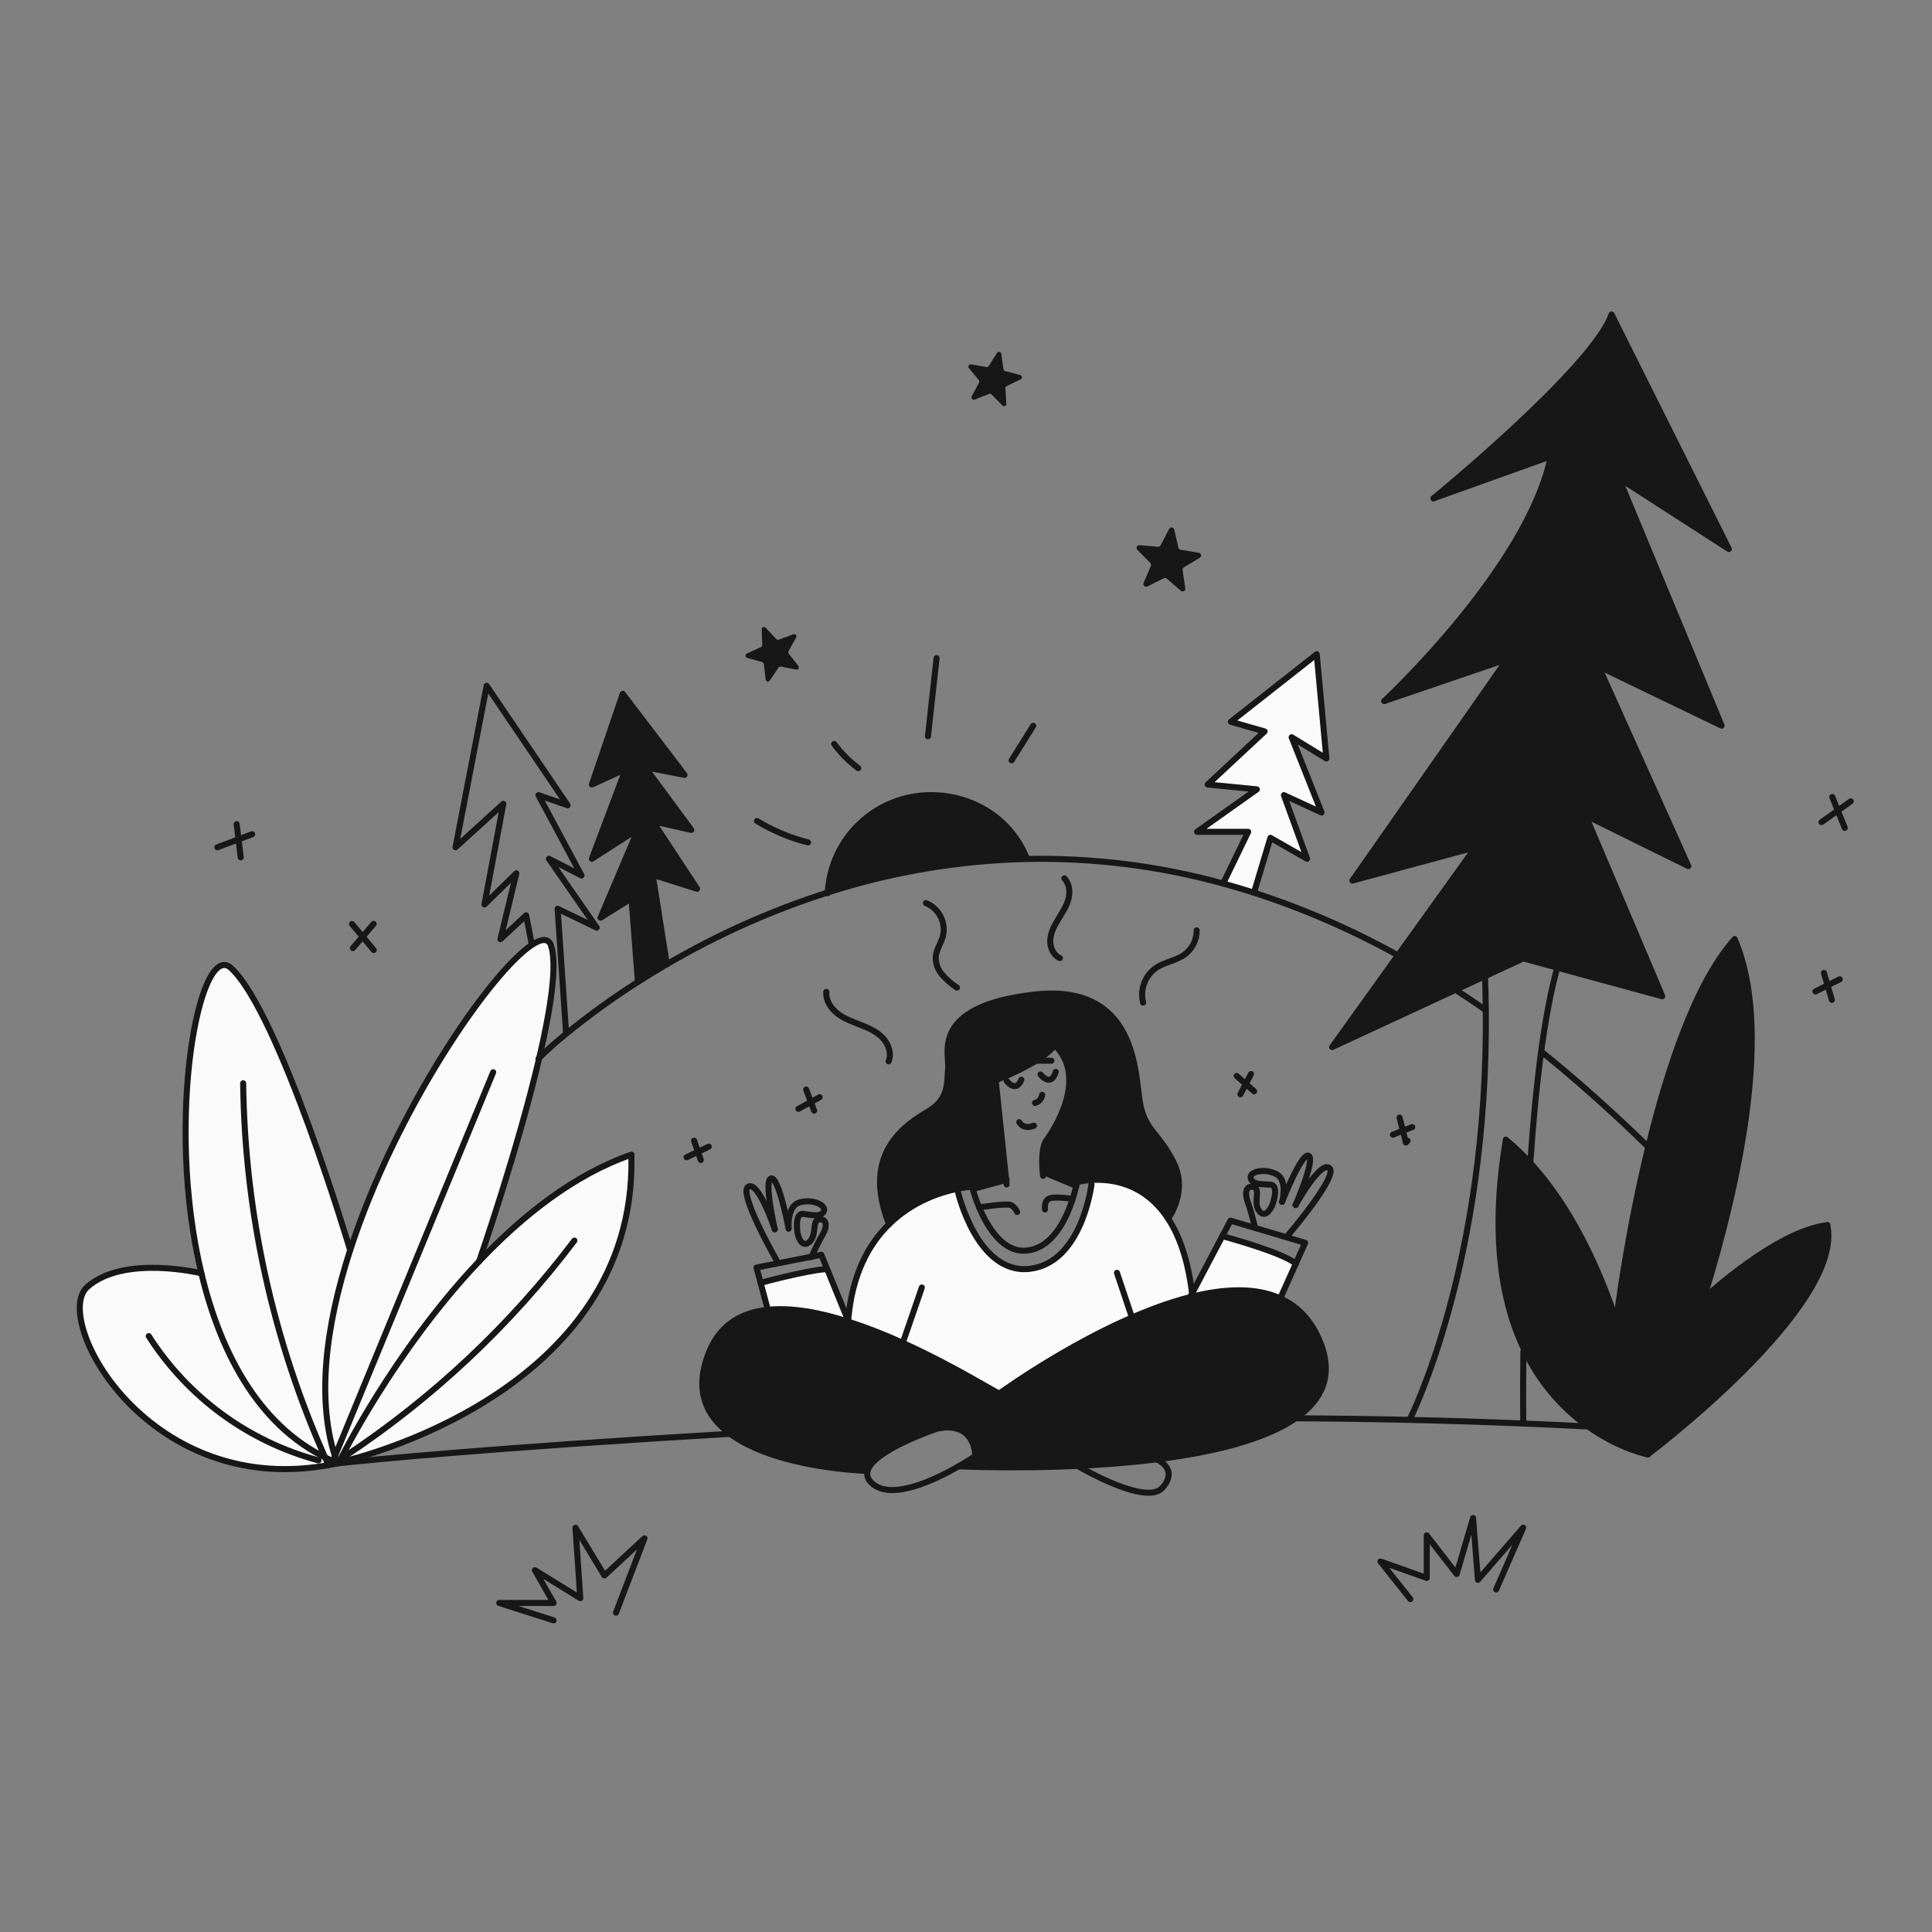 <svg width="960" height="960" viewBox="0 0 960 960" fill="none" xmlns="http://www.w3.org/2000/svg">
<rect x="0" y="0" width="960" height="960" fill="#808080" stroke="none"/>
<g clip-path="url(#clip0_583_1344)">
<path d="M847.358 644.501C847.358 644.501 882.314 611.879 907.975 608.76C916.607 649.046 818.775 722.688 818.775 722.688C818.775 722.688 833.275 688.904 846.913 644.358L847.358 644.501Z" fill="#171717"/>
<path d="M861.931 466.674C880.907 510.384 864.642 586.462 846.909 644.358C833.273 688.904 818.771 722.688 818.771 722.688C815.638 700.097 810.416 677.846 803.171 656.221C803.171 654.815 808.196 614.284 819.06 569.738C828.626 530.501 842.731 488.147 861.931 466.674Z" fill="#171717"/>
<path d="M748.268 566.312C752.434 569.776 756.363 573.515 760.029 577.503C780.472 599.638 794.18 629.395 803.168 656.219C810.413 677.845 815.635 700.096 818.768 722.687C818.768 722.687 804.358 719.926 788.245 708.187C775.13 698.585 764.61 685.872 757.631 671.193C746.321 647.883 740.278 614.354 748.268 566.312Z" fill="#171717"/>
<path d="M694.652 474.684L733.165 421.001L672.017 437.552L748.992 327.481L687.854 348.333C688.954 347.313 759.154 281.733 770.577 226.761L712.313 247.612C713.536 246.612 791.513 182.673 800.784 156.268L859.057 272.801L804.381 237.549L855.46 360.572L794.312 331.079L838.912 430.352L787.844 405.169L825.969 495.036L773.79 480.819L756.903 476.219L737.761 485.101L723.401 491.766L661.948 520.271L694.652 474.684Z" fill="#171717"/>
<path d="M649.474 426.722L631.252 416.316L623.089 443.558C617.941 441.907 612.835 440.392 607.771 439.012L620.225 413.32H594.8L624.538 392.22L600.079 389.815L628.379 363.44L611.594 358.64L654.275 325.07L659.065 376.87L641.8 366.318L656.669 403.73L637.969 395.098L649.474 426.722Z" fill="white" fill-opacity="0.96"/>
<path d="M636.154 645.153C623.754 639.497 607.914 640.312 591.404 644.521L592.331 642.768V642.758L607.374 614.223C607.374 614.223 637.374 622.274 643.874 627.91L636.434 644.521L636.154 645.153Z" fill="white" fill-opacity="0.96"/>
<path d="M510.017 426.1L510.037 426.813C476.506 427.611 443.263 433.216 411.324 443.456C412.065 430.384 417.78 418.092 427.296 409.1C436.812 400.108 449.408 395.099 462.5 395.1C484 395.1 502.414 407.319 510.017 426.1Z" fill="#171717"/>
<path d="M499.948 586.287L483.336 590.843C483.122 590.099 483.02 589.681 483.02 589.681C480.556 589.85 478.107 590.194 475.692 590.71C467.376 592.402 453.465 596.825 441.766 608.301L441.755 608.29C427.263 571.581 451.865 558.007 461.822 551.861C471.779 545.715 470.515 537.451 471.147 530.461C471.779 523.471 462.247 500.152 513.777 494.221C565.307 488.29 563.908 534.221 566.456 548.051C569.004 561.881 575.356 562.351 582.986 577.29C590.616 592.229 580.408 605.49 580.408 605.49C568.596 587.482 551.668 585.69 542.221 586.34C539.833 586.475 537.464 586.843 535.148 587.44C535.148 587.44 535.036 588.102 534.781 589.234H534.771L518.3 582.374L518.106 582.394C517.77 578.583 517.362 570.012 520.043 566.486C523.543 561.869 540.864 535.494 524.18 519.443L524.16 519.423C521.465 522.449 518.307 525.029 514.804 527.066C508.382 530.876 501.641 534.119 494.656 536.758L494.779 537.084L499.948 586.287Z" fill="#171717"/>
<path d="M448.584 667.266C439.71 663.202 430.607 659.656 421.322 656.647L421.454 656.219C423.279 633.207 431.707 618.144 441.766 608.3C453.466 596.824 467.376 592.4 475.692 590.709L476.018 592.33C476.018 592.33 485.558 633.441 511.627 630.476C537.696 627.511 542.353 588.518 542.353 588.518L542.221 586.337C551.668 585.685 568.596 587.479 580.408 605.487C585.931 613.905 590.334 625.859 592.331 642.756V642.766L591.404 644.519C546.552 655.944 496.686 692.357 496.686 692.357C496.146 692.887 474.867 679.139 448.584 667.266Z" fill="white" fill-opacity="0.96"/>
<path d="M410.917 630.375L421.454 656.22L421.322 656.648C407.34 652.194 393.408 649.575 381.535 650.829V650.819L377.948 637.458C377.948 637.458 399.848 631.425 410.285 630.63L410.917 630.375Z" fill="white" fill-opacity="0.96"/>
<path d="M429.934 730.82C429.934 730.82 385.948 729.577 362.824 712.476C350.824 703.609 344.449 690.483 352.694 671.058C358.218 658.058 368.674 652.174 381.535 650.829C393.408 649.575 407.335 652.194 421.322 656.648C430.607 659.657 439.71 663.203 448.584 667.267C474.867 679.14 496.146 692.888 496.684 692.358C496.684 692.358 546.55 655.945 591.402 644.52C607.912 640.311 623.749 639.496 636.152 645.152C644.845 649.096 651.857 656.22 656.252 667.563C662.479 683.655 656.782 695.599 644.226 704.435C628.573 715.462 602.238 721.668 575.017 725.103C561.657 726.784 548.082 727.803 535.445 728.394C503.73 729.872 477.945 728.67 476.386 728.588C481.339 725.745 484.601 723.503 484.601 723.503C484.601 723.503 484.927 706.025 465.849 709.836C465.849 709.836 433.043 720.69 430.994 731.336L429.934 730.82Z" fill="#171717"/>
<path d="M313.784 446.351L298.415 456L317.115 411.943L294.1 426.723L310.885 382.146L294.1 389.82L309.438 344.744L340.138 385.03L320.479 381.188L343.5 412.363L324.31 408.052L346.374 441.622L324.31 434.662L331.322 479.147C326.267 482.092 321.497 485.027 316.993 487.901L313.784 446.351Z" fill="#171717"/>
<path d="M313.763 574.945C315.893 692.511 174.306 725.307 169.914 726.295C169.89 726.297 169.866 726.3 169.842 726.305L168.925 725.653C168.925 725.653 195.514 671.653 238.063 626.767C238.064 626.759 238.067 626.752 238.073 626.747C259.566 604.081 285.126 583.747 313.386 573.885L313.763 574.945Z" fill="white" fill-opacity="0.96"/>
<path d="M267.964 525.608C257.355 571.101 238.48 625.574 238.073 626.746C238.067 626.751 238.064 626.758 238.063 626.766C195.514 671.648 168.925 725.652 168.925 725.652L169.842 726.304C169.866 726.299 169.89 726.296 169.914 726.294L169.985 726.906C168.201 727.099 167.325 727.201 167.325 727.201C167.401 727.189 167.476 727.172 167.549 727.15L167.366 726.314C156.848 696.831 161.781 658.909 173.99 621.214C196.564 551.546 243.973 482.674 264.49 469.384C269.31 466.266 272.643 466.205 273.835 469.914C276.942 479.604 273.63 501.332 267.964 525.608Z" fill="white" fill-opacity="0.96"/>
<path d="M167.366 726.314L167.549 727.15C167.476 727.173 167.401 727.19 167.325 727.202C167.019 727.273 166.703 727.334 166.398 727.395L166.173 726.314C129.994 710.987 109.887 673.738 100.073 632.697C81.759 556.212 99.173 466.549 114.85 481.062C138.861 503.268 173.725 620.306 173.99 621.213C161.781 658.91 156.848 696.831 167.366 726.314Z" fill="white" fill-opacity="0.96"/>
<path d="M100.073 632.7C109.887 673.741 129.994 710.99 166.173 726.317L166.398 727.398C74.146 746.415 25.218 655.498 43.398 639.447C61.742 623.263 100.062 632.7 100.062 632.7H100.073Z" fill="white" fill-opacity="0.96"/>
<path d="M313.763 574.945C315.893 692.511 174.306 725.307 169.914 726.295C169.889 726.297 169.865 726.3 169.842 726.305C169.832 726.311 169.822 726.314 169.812 726.315" stroke="#171717" stroke-width="3" stroke-linecap="round" stroke-linejoin="round"/>
<path d="M238.073 626.747C259.566 604.081 285.126 583.747 313.386 573.885C313.519 573.834 313.651 573.785 313.786 573.742" stroke="#171717" stroke-width="3" stroke-linecap="round" stroke-linejoin="round"/>
<path d="M168.925 725.654C168.925 725.654 195.514 671.654 238.063 626.768" stroke="#171717" stroke-width="3" stroke-linecap="round" stroke-linejoin="round"/>
<path d="M238.063 626.766C238.064 626.759 238.067 626.751 238.073 626.746C238.48 625.574 257.355 571.101 267.964 525.608C273.63 501.332 276.942 479.608 273.834 469.908C272.642 466.199 269.309 466.26 264.489 469.378C243.973 482.668 196.564 551.54 173.989 621.208C161.78 658.908 156.847 696.827 167.365 726.308" stroke="#171717" stroke-width="3" stroke-linecap="round" stroke-linejoin="round"/>
<path d="M174 621.223L173.99 621.213C173.725 620.306 138.861 503.268 114.85 481.062C99.176 466.549 81.759 556.212 100.073 632.697C109.887 673.738 129.994 710.987 166.173 726.314" stroke="#171717" stroke-width="3" stroke-linecap="round" stroke-linejoin="round"/>
<path d="M100.063 632.7C100.063 632.7 61.743 623.263 43.399 639.447C25.218 655.5 74.146 746.413 166.4 727.4C166.705 727.339 167.021 727.277 167.327 727.206C167.403 727.194 167.478 727.177 167.551 727.155C168.01 727.063 168.468 726.961 168.927 726.86" stroke="#171717" stroke-width="3" stroke-linecap="round" stroke-linejoin="round"/>
<path d="M644.439 704.74C663.314 704.852 682.039 705.117 700.767 705.545C719.396 705.962 738.046 706.554 756.9 707.328C767.142 707.746 777.456 708.219 787.841 708.745" stroke="#171717" stroke-width="3" stroke-linecap="round" stroke-linejoin="round"/>
<path d="M167.325 727.199C167.325 727.199 168.201 727.099 169.985 726.904C182.969 725.528 243.892 719.404 362.824 712.473L363.955 712.412" stroke="#171717" stroke-width="3" stroke-linecap="round" stroke-linejoin="round"/>
<path d="M818.771 722.687C815.639 700.096 810.416 677.845 803.172 656.219C794.184 629.395 780.471 599.638 760.032 577.503C756.366 573.515 752.437 569.776 748.271 566.312" stroke="#171717" stroke-width="3" stroke-linecap="round" stroke-linejoin="round"/>
<path d="M818.771 722.688C818.771 722.688 833.271 688.904 846.909 644.358C864.642 586.458 880.91 510.384 861.932 466.674" stroke="#171717" stroke-width="3" stroke-linecap="round" stroke-linejoin="round"/>
<path d="M803.168 656.221C803.168 654.815 808.193 614.284 819.057 569.738C828.626 530.501 842.731 488.147 861.931 466.674" stroke="#171717" stroke-width="3" stroke-linecap="round" stroke-linejoin="round"/>
<path d="M818.771 722.688C818.771 722.688 916.607 649.046 907.971 608.76" stroke="#171717" stroke-width="3" stroke-linecap="round" stroke-linejoin="round"/>
<path d="M847.358 644.501C847.358 644.501 882.314 611.879 907.975 608.76" stroke="#171717" stroke-width="3" stroke-linecap="round" stroke-linejoin="round"/>
<path d="M818.771 722.686C818.771 722.686 804.361 719.925 788.248 708.186C775.133 698.585 764.612 685.872 757.634 671.192C746.321 647.884 740.278 614.355 748.268 566.314" stroke="#171717" stroke-width="3" stroke-linecap="round" stroke-linejoin="round"/>
<path d="M700.787 704.679C700.787 704.679 739.595 627.979 738.287 501.659C738.226 496.326 738.096 490.908 737.899 485.404" stroke="#171717" stroke-width="3" stroke-linecap="round" stroke-linejoin="round"/>
<path d="M760.467 577.099C761.741 558.418 763.453 539.778 765.756 522.769C767.886 506.963 770.526 492.562 773.787 480.822" stroke="#171717" stroke-width="3" stroke-linecap="round" stroke-linejoin="round"/>
<path d="M756.9 707.339V707.329C756.89 706.891 756.717 692.837 756.961 671.529" stroke="#171717" stroke-width="3" stroke-linecap="round" stroke-linejoin="round"/>
<path d="M712.313 247.612C713.536 246.612 791.513 182.673 800.784 156.268L859.057 272.801L804.381 237.549L855.46 360.572L794.312 331.079L838.912 430.352L787.844 405.169L825.969 495.036L773.79 480.819L756.903 476.219L737.761 485.101L723.401 491.766L661.948 520.271L694.648 474.686L733.165 421.001L672.017 437.552L748.992 327.481L687.854 348.333L687.844 348.343" stroke="#171717" stroke-width="3" stroke-linecap="round" stroke-linejoin="round"/>
<path d="M687.854 348.332C688.954 347.312 759.154 281.732 770.577 226.76L712.312 247.611L712.302 247.621" stroke="#171717" stroke-width="3" stroke-linecap="round" stroke-linejoin="round"/>
<path d="M766.205 522.826C782.388 535.739 802.305 553.543 818.771 569.665" stroke="#171717" stroke-width="3" stroke-linecap="round" stroke-linejoin="round"/>
<path d="M723.493 491.967C728.283 495.076 733.087 498.309 737.903 501.667" stroke="#171717" stroke-width="3" stroke-linecap="round" stroke-linejoin="round"/>
<path d="M267.566 526.078C267.681 525.906 267.815 525.749 267.966 525.61C272.193 521.402 276.644 517.427 281.3 513.701C292.68 504.41 304.598 495.797 316.99 487.907C321.49 485.033 326.264 482.098 331.319 479.153C356.592 464.349 383.421 452.38 411.319 443.463C443.258 433.223 476.501 427.618 510.032 426.82C543.029 426.134 575.951 430.244 607.766 439.02C612.833 440.406 617.939 441.921 623.084 443.566C647.888 451.605 671.854 462.028 694.647 474.69C694.688 474.71 694.718 474.731 694.759 474.751" stroke="#171717" stroke-width="3" stroke-linecap="round" stroke-linejoin="round"/>
<path d="M411.3 443.834C411.31 443.712 411.31 443.579 411.32 443.457C412.06 430.384 417.775 418.091 427.292 409.099C436.809 400.107 449.407 395.098 462.5 395.1C484 395.1 502.419 407.32 510.022 426.1" stroke="#171717" stroke-width="3" stroke-linecap="round" stroke-linejoin="round"/>
<path d="M331.323 479.147L324.311 434.662L346.375 441.622L324.311 408.052L343.501 412.363L320.479 381.188L340.138 385.03L309.441 344.744L294.104 389.82L310.889 382.146L294.104 426.723L317.116 411.945L298.415 456.002L313.784 446.351L316.993 487.901" stroke="#171717" stroke-width="3" stroke-linecap="round" stroke-linejoin="round"/>
<path d="M607.771 439.012L620.225 413.32H594.798L624.536 392.224L600.077 389.819L628.378 363.444L611.593 358.644L654.274 325.074L659.064 376.876L641.8 366.318L656.669 403.73L637.968 395.098L649.474 426.722L631.252 416.316L623.089 443.558" stroke="#171717" stroke-width="3" stroke-linecap="round" stroke-linejoin="round"/>
<path d="M281.304 513.694L277.075 451.568L296.499 460.924L272.754 426.722L288.948 435.028L267.566 395.098L282.038 400.133L241.823 340.789L226.363 420.994L250.098 399.409L240.743 449.407L256.57 433.947L248.661 466.672L261.431 454.809L264.05 468.322" stroke="#171717" stroke-width="3" stroke-linecap="round" stroke-linejoin="round"/>
<path d="M306.089 801.313L320.235 764.38L300.331 782.846L285.951 759.111L288.346 794.118L265.803 780.207L275.077 796.513H248.06L275.077 805.145" stroke="#171717" stroke-width="3" stroke-linecap="round" stroke-linejoin="round"/>
<path d="M743.437 789.797L756.849 759.111L734.367 785.007L731.962 754.311L723.809 782.123L708.94 762.943V784.049L685.928 775.896L700.787 794.597" stroke="#171717" stroke-width="3" stroke-linecap="round" stroke-linejoin="round"/>
<path d="M486.566 599.974C490.684 609.774 498.5 622.843 510.566 621.366C526.882 619.366 533.272 595.959 534.78 589.233C535.035 588.101 535.147 587.439 535.147 587.439C537.463 586.842 539.832 586.474 542.22 586.339C551.667 585.687 568.595 587.481 580.407 605.489C585.93 613.907 590.333 625.861 592.33 642.758" stroke="#171717" stroke-width="3" stroke-linecap="round" stroke-linejoin="round"/>
<path d="M381.535 650.82L377.948 637.459L375.899 629.846L386.386 627.777L403.202 624.455L408.102 623.487L410.915 630.376L421.452 656.221C423.277 633.209 431.705 618.146 441.764 608.302C453.464 596.826 467.374 592.402 475.69 590.711C478.106 590.194 480.554 589.851 483.018 589.682C483.018 589.682 483.118 590.1 483.334 590.844C484.229 593.947 485.304 596.996 486.554 599.975" stroke="#171717" stroke-width="3" stroke-linecap="round" stroke-linejoin="round"/>
<path d="M476.314 728.588H476.385C477.945 728.67 503.729 729.872 535.444 728.394C548.081 727.803 561.656 726.784 575.016 725.103C602.237 721.668 628.572 715.462 644.225 704.435C656.781 695.599 662.478 683.655 656.251 667.563C651.859 656.22 644.851 649.096 636.151 645.152C623.751 639.496 607.911 640.311 591.401 644.52C546.549 655.945 496.683 692.358 496.683 692.358C496.143 692.888 474.864 679.14 448.583 667.267C439.709 663.203 430.606 659.657 421.321 656.648C407.339 652.194 393.407 649.575 381.534 650.829C368.673 652.174 358.217 658.054 352.693 671.058C344.448 690.483 350.828 703.609 362.823 712.476C385.947 729.576 429.933 730.82 429.933 730.82" stroke="#171717" stroke-width="3" stroke-linecap="round" stroke-linejoin="round"/>
<path d="M476.385 728.589C481.338 725.746 484.6 723.504 484.6 723.504C484.6 723.504 484.926 706.026 465.848 709.837C465.848 709.837 433.042 720.691 430.993 731.337C430.616 733.314 431.293 735.28 433.429 737.165C443.07 745.689 464.553 735.401 476.385 728.589Z" stroke="#171717" stroke-width="3" stroke-linecap="round" stroke-linejoin="round"/>
<path d="M535.148 728.222C535.148 728.222 535.248 728.283 535.448 728.395C538.801 730.362 569.792 748.136 577.599 739.27C585.854 729.894 575.041 725.297 575.041 725.297" stroke="#171717" stroke-width="3" stroke-linecap="round" stroke-linejoin="round"/>
<path d="M391.859 610.5C391.859 610.476 391.855 610.452 391.849 610.429C391.777 609.45 391.186 599.31 397.189 597.496C403.497 595.59 410.652 598.739 409.389 601.766C409.2 602.228 408.901 602.638 408.52 602.961C408.139 603.284 407.686 603.51 407.198 603.621C405.198 604.181 402.245 603.611 399.157 603.193C394.53 602.561 396.344 613.048 396.344 613.048C396.344 613.048 398.036 620.671 402.102 617.175C406.168 613.679 403.233 606.209 407.157 605.893C407.208 605.893 407.257 605.883 407.31 605.883C411.071 605.69 410.979 609.919 408.645 613.683C406.984 616.373 403.784 623.201 403.203 624.455C403.142 624.587 403.111 624.655 403.111 624.655" stroke="#171717" stroke-width="3" stroke-linecap="round" stroke-linejoin="round"/>
<path d="M384.98 610.786C384.735 609.706 379.466 586.486 383.166 585.553C386.835 584.625 391.566 608.931 391.849 610.43" stroke="#171717" stroke-width="3" stroke-linecap="round" stroke-linejoin="round"/>
<path d="M386.182 626.767C386.182 626.767 366.615 592.7 371.8 589.681C376.865 586.736 384.6 609.687 384.977 610.787C384.982 610.8 384.986 610.814 384.987 610.828" stroke="#171717" stroke-width="3" stroke-linecap="round" stroke-linejoin="round"/>
<path d="M637.071 597.181C637.072 597.173 637.075 597.166 637.081 597.16V597.15C637.255 596.508 639.904 586.368 634.228 583.423C628.378 580.386 620.765 582.159 621.458 585.359C621.54 585.768 621.705 586.155 621.944 586.497C622.182 586.839 622.489 587.128 622.844 587.346C624.658 588.508 627.899 588.488 631.252 588.651C635.919 588.885 632.189 598.851 632.189 598.851C632.189 598.851 629.132 606.051 625.779 601.858C622.426 597.665 626.686 590.871 622.895 589.832C622.725 589.786 622.551 589.752 622.375 589.732C619.033 589.202 618.441 593.232 619.991 597.212C621.244 600.474 623.405 609.024 623.405 609.024" stroke="#171717" stroke-width="3" stroke-linecap="round" stroke-linejoin="round"/>
<path d="M643.767 598.761L643.777 598.75C644.032 598.159 653.713 575.881 650.218 574.261C646.743 572.661 637.428 596.261 637.081 597.15" stroke="#171717" stroke-width="3" stroke-linecap="round" stroke-linejoin="round"/>
<path d="M639.66 614.221C639.66 614.221 665.168 584.341 660.623 580.422C656.139 576.56 644.123 598.134 643.777 598.755" stroke="#171717" stroke-width="3" stroke-linecap="round" stroke-linejoin="round"/>
<path d="M591.404 644.52L592.331 642.767V642.757L607.374 614.222L611.43 606.527L623.109 610.002L639.466 614.864L648.516 617.554L643.879 627.909L636.439 644.52" stroke="#171717" stroke-width="3" stroke-linecap="round" stroke-linejoin="round"/>
<path d="M476.018 592.332C476.018 592.332 485.558 633.443 511.627 630.478C537.696 627.513 542.353 588.52 542.353 588.52" stroke="#171717" stroke-width="3" stroke-linecap="round" stroke-linejoin="round"/>
<path d="M555.011 632.434L562.461 654.682" stroke="#171717" stroke-width="3" stroke-linecap="round" stroke-linejoin="round"/>
<path d="M458.061 639.75L448.584 667.266" stroke="#171717" stroke-width="3" stroke-linecap="round" stroke-linejoin="round"/>
<path d="M483.336 590.844L499.948 586.288L500.182 586.227" stroke="#171717" stroke-width="3" stroke-linecap="round" stroke-linejoin="round"/>
<path d="M518.302 582.375L534.771 589.234" stroke="#171717" stroke-width="3" stroke-linecap="round" stroke-linejoin="round"/>
<path d="M533 595.745C533 595.745 523.389 594.175 521 595.745C518.611 597.315 519.247 600.973 519.247 600.973" stroke="#171717" stroke-width="3" stroke-linecap="round" stroke-linejoin="round"/>
<path d="M486.556 599.975H486.566C486.893 599.914 500.518 597.652 502.566 598.905C503.825 599.709 504.818 600.869 505.419 602.238" stroke="#171717" stroke-width="3" stroke-linecap="round" stroke-linejoin="round"/>
<path d="M518.3 584.28C518.3 584.28 518.208 583.556 518.106 582.394C517.77 578.583 517.362 570.012 520.043 566.486C523.543 561.869 540.864 535.494 524.18 519.443" stroke="#171717" stroke-width="3" stroke-linecap="round" stroke-linejoin="round"/>
<path d="M500.182 588.519L499.948 586.287L494.781 537.084" stroke="#171717" stroke-width="3" stroke-linecap="round" stroke-linejoin="round"/>
<path d="M487.626 539.307C487.626 539.307 490.48 538.378 494.658 536.758C501.643 534.119 508.384 530.876 514.806 527.066C518.309 525.03 521.467 522.45 524.162 519.423C524.568 518.922 524.946 518.398 525.293 517.854" stroke="#171717" stroke-width="3" stroke-linecap="round" stroke-linejoin="round"/>
<path d="M522.43 527.066H514.806" stroke="#171717" stroke-width="3" stroke-linecap="round" stroke-linejoin="round"/>
<path d="M517.028 533.899C517.028 533.899 522.144 540.575 524.59 532.625" stroke="#171717" stroke-width="3" stroke-linecap="round" stroke-linejoin="round"/>
<path d="M500.182 537.084C500.182 537.084 504.799 543.321 507.489 536.523" stroke="#171717" stroke-width="3" stroke-linecap="round" stroke-linejoin="round"/>
<path d="M506.46 557.578C506.46 557.578 508.315 561.552 513.777 559.331" stroke="#171717" stroke-width="3" stroke-linecap="round" stroke-linejoin="round"/>
<path d="M580.408 605.488C580.408 605.488 590.608 592.229 582.986 577.288C575.364 562.347 568.993 561.868 566.456 548.049C563.919 534.23 565.314 488.287 513.777 494.219C462.24 500.151 471.789 523.467 471.147 530.459C470.505 537.451 471.789 545.715 461.822 551.859C451.855 558.003 427.263 571.579 441.755 608.288" stroke="#171717" stroke-width="3" stroke-linecap="round" stroke-linejoin="round"/>
<path d="M607.374 614.223C607.374 614.223 637.374 622.274 643.874 627.91" stroke="#171717" stroke-width="3" stroke-linecap="round" stroke-linejoin="round"/>
<path d="M377.948 637.459C377.948 637.459 399.848 631.426 410.285 630.631" stroke="#171717" stroke-width="3" stroke-linecap="round" stroke-linejoin="round"/>
<path d="M514.307 548.019C515.234 547.79 516.068 547.282 516.697 546.563C517.326 545.844 517.719 544.949 517.823 544" stroke="#171717" stroke-width="3" stroke-linecap="round" stroke-linejoin="round"/>
<path d="M568.008 498.184C567.206 494.985 567.397 491.617 568.554 488.528C569.712 485.439 571.782 482.775 574.489 480.89C578.864 477.968 584.504 477.339 588.738 474.215C590.587 472.826 592.081 471.022 593.102 468.947C594.123 466.873 594.64 464.587 594.612 462.275" stroke="#171717" stroke-width="3" stroke-linecap="round" stroke-linejoin="round"/>
<path d="M526.626 476.066C523.254 474.579 521.604 470.523 521.88 466.848C522.156 463.173 523.969 459.806 525.89 456.661C527.811 453.516 529.91 450.395 530.872 446.838C531.834 443.281 531.441 439.101 528.858 436.473" stroke="#171717" stroke-width="3" stroke-linecap="round" stroke-linejoin="round"/>
<path d="M475.536 490.748C472.811 488.931 470.332 486.77 468.159 484.319C465.976 481.833 464.838 478.599 464.982 475.292C465.311 471.724 467.597 468.648 468.537 465.192C469.325 461.89 468.905 458.415 467.353 455.396C465.802 452.377 463.221 450.012 460.077 448.73" stroke="#171717" stroke-width="3" stroke-linecap="round" stroke-linejoin="round"/>
<path d="M441.546 527.38C443.146 523.442 441.512 518.768 438.579 515.692C435.646 512.616 431.638 510.829 427.679 509.274C423.72 507.719 419.639 506.282 416.261 503.701C412.883 501.12 410.269 497.11 410.576 492.871" stroke="#171717" stroke-width="3" stroke-linecap="round" stroke-linejoin="round"/>
<path d="M502.675 377.799L513.405 360.646" stroke="#171717" stroke-width="3" stroke-linecap="round" stroke-linejoin="round"/>
<path d="M461.091 365.855L465.383 327.006" stroke="#171717" stroke-width="3" stroke-linecap="round" stroke-linejoin="round"/>
<path d="M426.453 381.687C421.914 378.272 417.888 374.223 414.5 369.664" stroke="#171717" stroke-width="3" stroke-linecap="round" stroke-linejoin="round"/>
<path d="M401.53 418.591C392.591 416.334 384.04 412.752 376.161 407.965" stroke="#171717" stroke-width="3" stroke-linecap="round" stroke-linejoin="round"/>
<path d="M616.329 543.743L621.608 533.674" stroke="#171717" stroke-width="3" stroke-linecap="round" stroke-linejoin="round"/>
<path d="M623.16 542.264L614.496 534.625" stroke="#171717" stroke-width="3" stroke-linecap="round" stroke-linejoin="round"/>
<path d="M692.117 563.806L701.732 560.029" stroke="#171717" stroke-width="3" stroke-linecap="round" stroke-linejoin="round"/>
<path d="M699.4 566.822L698.578 567.734L695.432 555.301" stroke="#171717" stroke-width="3" stroke-linecap="round" stroke-linejoin="round"/>
<path d="M404.536 551.875L400.567 541.375" stroke="#171717" stroke-width="3" stroke-linecap="round" stroke-linejoin="round"/>
<path d="M396.732 550.966L407.283 545.211" stroke="#171717" stroke-width="3" stroke-linecap="round" stroke-linejoin="round"/>
<path d="M348.223 576.409L344.886 566.809" stroke="#171717" stroke-width="3" stroke-linecap="round" stroke-linejoin="round"/>
<path d="M341.147 575.043L352.176 569.764" stroke="#171717" stroke-width="3" stroke-linecap="round" stroke-linejoin="round"/>
<path d="M916.665 411.381L910.453 396.025" stroke="#171717" stroke-width="3" stroke-linecap="round" stroke-linejoin="round"/>
<path d="M905.088 408.515L919.641 398.195" stroke="#171717" stroke-width="3" stroke-linecap="round" stroke-linejoin="round"/>
<path d="M902.075 492.648L914.153 486.59" stroke="#171717" stroke-width="3" stroke-linecap="round" stroke-linejoin="round"/>
<path d="M910.248 496.807L906.29 483.414" stroke="#171717" stroke-width="3" stroke-linecap="round" stroke-linejoin="round"/>
<path d="M175.355 471.108L185.647 459.066" stroke="#171717" stroke-width="3" stroke-linecap="round" stroke-linejoin="round"/>
<path d="M185.714 472.07L174.924 459.121" stroke="#171717" stroke-width="3" stroke-linecap="round" stroke-linejoin="round"/>
<path d="M119.61 426.023L117.61 409.545" stroke="#171717" stroke-width="3" stroke-linecap="round" stroke-linejoin="round"/>
<path d="M108.02 420.999L125.285 414.525" stroke="#171717" stroke-width="3" stroke-linecap="round" stroke-linejoin="round"/>
<path d="M166.3 723.859L245.06 532.775" stroke="#171717" stroke-width="3" stroke-linecap="round" stroke-linejoin="round"/>
<path d="M171.239 723.727C215.099 694.692 253.704 658.414 285.408 616.443" stroke="#171717" stroke-width="3" stroke-linecap="round" stroke-linejoin="round"/>
<path d="M162.376 726.088C135.788 666.991 121.646 603.055 120.828 538.258" stroke="#171717" stroke-width="3" stroke-linecap="round" stroke-linejoin="round"/>
<path d="M158.278 725.67C123.424 716.336 93.324 694.296 73.9 663.887" stroke="#171717" stroke-width="3" stroke-linecap="round" stroke-linejoin="round"/>
<path d="M386.834 331.7L382.54 338.129C382.411 338.323 382.225 338.472 382.007 338.557C381.79 338.642 381.552 338.659 381.325 338.604C381.098 338.55 380.893 338.427 380.738 338.253C380.583 338.078 380.486 337.86 380.458 337.629L379.54 329.952C379.513 329.728 379.421 329.517 379.274 329.345C379.127 329.174 378.933 329.05 378.716 328.989L371.274 326.889C371.05 326.825 370.85 326.694 370.702 326.514C370.554 326.334 370.465 326.112 370.447 325.88C370.429 325.647 370.482 325.415 370.599 325.213C370.717 325.012 370.894 324.852 371.105 324.754L378.122 321.509C378.327 321.413 378.499 321.26 378.616 321.068C378.734 320.875 378.792 320.652 378.783 320.427L378.478 312.702C378.469 312.469 378.532 312.238 378.658 312.042C378.783 311.846 378.966 311.692 379.182 311.603C379.397 311.513 379.635 311.492 379.863 311.542C380.09 311.591 380.298 311.71 380.456 311.881L385.71 317.552C385.863 317.718 386.062 317.835 386.281 317.889C386.501 317.942 386.731 317.929 386.943 317.852L394.195 315.174C394.414 315.093 394.653 315.081 394.878 315.14C395.104 315.199 395.306 315.326 395.458 315.503C395.61 315.68 395.703 315.9 395.726 316.132C395.749 316.364 395.701 316.598 395.587 316.802L391.818 323.552C391.708 323.748 391.659 323.973 391.677 324.198C391.694 324.423 391.779 324.638 391.918 324.815L396.705 330.885C396.85 331.068 396.935 331.291 396.949 331.524C396.963 331.757 396.906 331.988 396.784 332.188C396.662 332.387 396.482 332.544 396.268 332.637C396.055 332.731 395.817 332.757 395.588 332.712L388.004 331.212C387.783 331.168 387.553 331.191 387.345 331.278C387.137 331.365 386.959 331.512 386.834 331.7V331.7Z" fill="#171717"/>
<path d="M491.477 195.716L484.285 198.551C484.068 198.637 483.829 198.655 483.601 198.601C483.374 198.547 483.168 198.425 483.012 198.25C482.856 198.075 482.758 197.857 482.731 197.624C482.703 197.392 482.748 197.157 482.858 196.951L486.479 190.121C486.585 189.921 486.629 189.695 486.607 189.471C486.584 189.246 486.495 189.034 486.351 188.86L481.432 182.896C481.284 182.716 481.194 182.494 481.176 182.262C481.157 182.029 481.21 181.796 481.327 181.595C481.444 181.393 481.621 181.232 481.832 181.134C482.044 181.036 482.281 181.004 482.51 181.045L490.125 182.378C490.348 182.417 490.576 182.389 490.783 182.298C490.989 182.207 491.164 182.057 491.285 181.867L495.437 175.346C495.563 175.149 495.745 174.995 495.961 174.905C496.176 174.815 496.414 174.793 496.642 174.842C496.87 174.892 497.078 175.01 497.236 175.181C497.395 175.352 497.498 175.567 497.53 175.799L498.615 183.453C498.647 183.676 498.744 183.885 498.895 184.053C499.045 184.221 499.242 184.341 499.46 184.398L506.945 186.332C507.171 186.39 507.374 186.516 507.526 186.693C507.677 186.871 507.772 187.09 507.795 187.322C507.819 187.554 507.77 187.788 507.657 187.992C507.544 188.196 507.371 188.36 507.161 188.463L500.217 191.863C500.015 191.962 499.846 192.118 499.732 192.313C499.619 192.508 499.566 192.732 499.579 192.958L500.053 200.675C500.068 200.907 500.01 201.139 499.889 201.338C499.767 201.538 499.588 201.695 499.374 201.789C499.161 201.883 498.923 201.909 498.694 201.865C498.466 201.82 498.256 201.706 498.093 201.539L492.716 195.984C492.559 195.821 492.358 195.709 492.138 195.662C491.917 195.614 491.687 195.633 491.477 195.716V195.716Z" fill="#171717"/>
<path d="M578.316 287.334L570.088 291.415C569.84 291.538 569.56 291.582 569.285 291.541C569.011 291.5 568.756 291.376 568.555 291.186C568.353 290.995 568.214 290.748 568.158 290.477C568.101 290.205 568.129 289.923 568.237 289.668L571.837 281.218C571.942 280.971 571.972 280.699 571.922 280.436C571.873 280.172 571.747 279.93 571.559 279.738L565.135 273.173C564.942 272.975 564.813 272.722 564.768 272.449C564.722 272.175 564.761 271.895 564.88 271.644C564.998 271.394 565.191 271.185 565.431 271.048C565.671 270.91 565.948 270.849 566.224 270.873L575.373 271.685C575.64 271.709 575.908 271.653 576.143 271.524C576.379 271.396 576.571 271.2 576.695 270.963L580.954 262.825C581.083 262.579 581.283 262.379 581.529 262.251C581.775 262.123 582.054 262.073 582.329 262.109C582.604 262.144 582.861 262.263 583.067 262.449C583.272 262.635 583.415 262.88 583.477 263.15L585.533 272.102C585.593 272.363 585.729 272.601 585.924 272.785C586.119 272.969 586.364 273.091 586.628 273.136L595.684 274.671C595.957 274.717 596.21 274.846 596.408 275.041C596.605 275.235 596.739 275.485 596.79 275.757C596.841 276.03 596.808 276.311 596.694 276.564C596.58 276.817 596.392 277.028 596.154 277.171L588.275 281.892C588.045 282.03 587.862 282.233 587.747 282.475C587.632 282.717 587.591 282.988 587.63 283.253L588.969 292.34C589.01 292.614 588.965 292.894 588.842 293.143C588.718 293.391 588.521 293.595 588.278 293.728C588.035 293.861 587.756 293.916 587.481 293.886C587.205 293.856 586.945 293.742 586.736 293.56L579.811 287.526C579.609 287.35 579.359 287.238 579.093 287.203C578.827 287.169 578.556 287.215 578.316 287.334V287.334Z" fill="#171717"/>
</g>
<defs>
<clipPath id="clip0_583_1344">
<rect width="884" height="653" fill="white" transform="translate(38 154)"/>
</clipPath>
</defs>
</svg>
